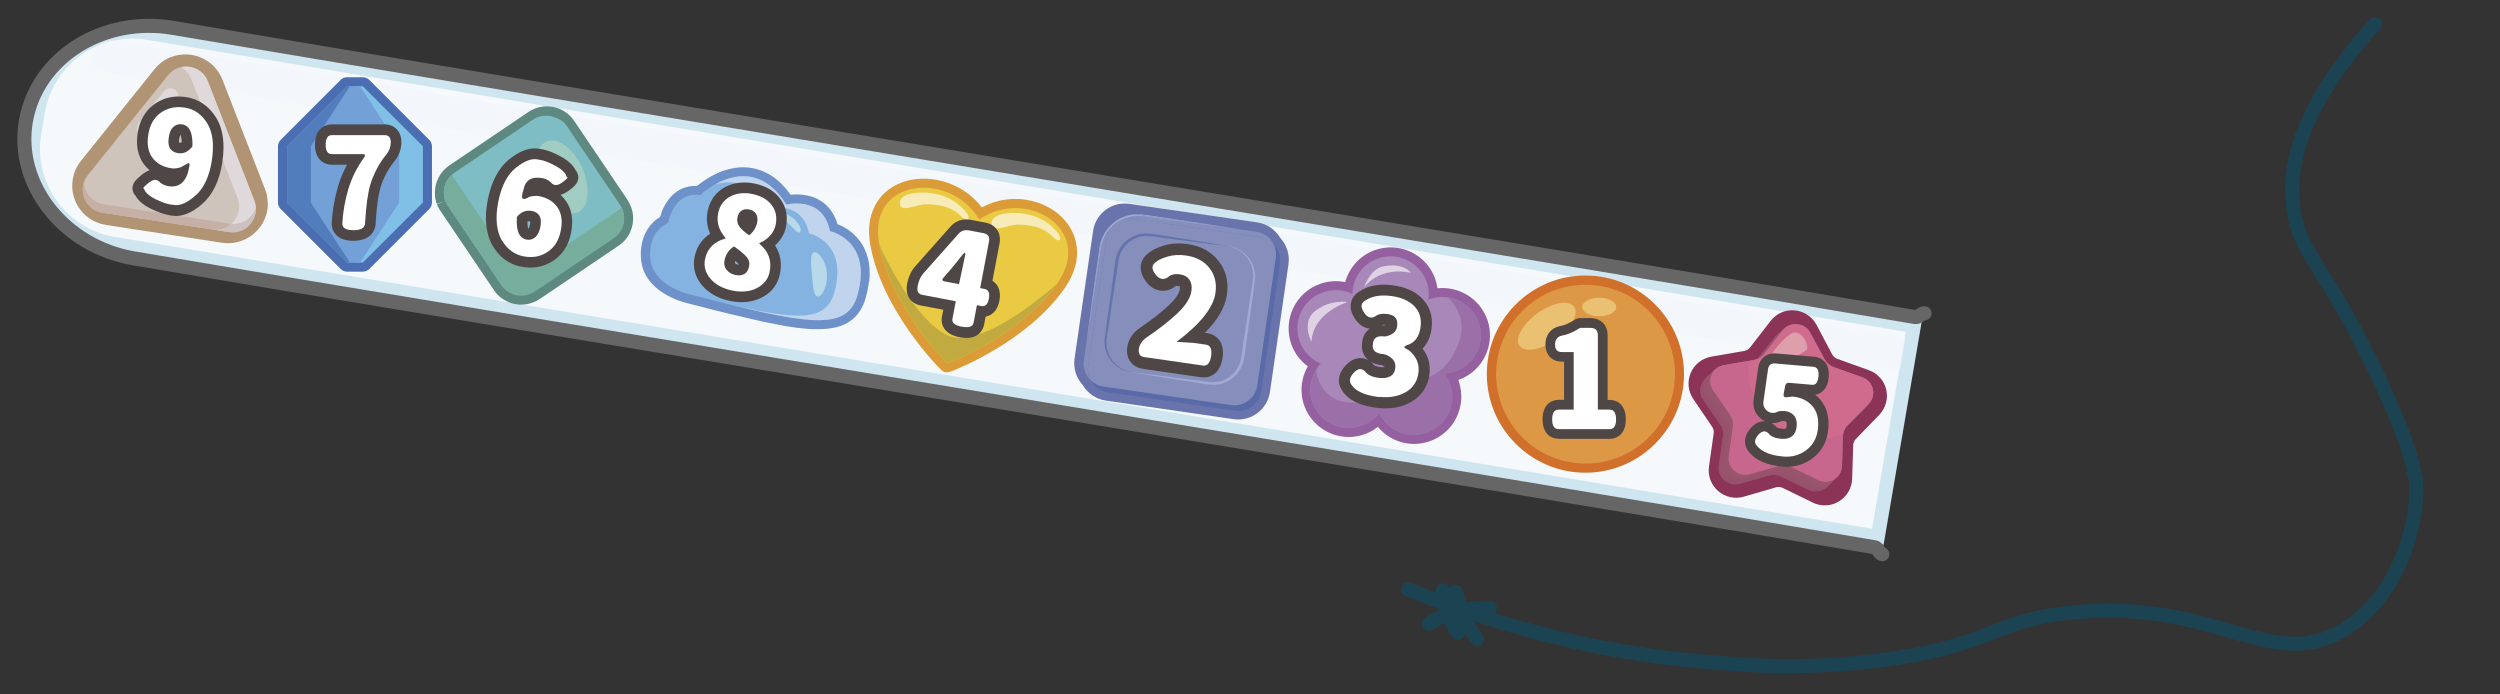 <?xml version="1.0" encoding="UTF-8"?><svg xmlns="http://www.w3.org/2000/svg" viewBox="0 0 355.71 98.79"><rect x="0" y="0" width="355.71" height="98.79" fill="#333333" stroke="none"/><defs><style>.cls-1{fill:#c1ab40;}.cls-1,.cls-2,.cls-3,.cls-4,.cls-5,.cls-6,.cls-7,.cls-8,.cls-9,.cls-10,.cls-11,.cls-12,.cls-13,.cls-14,.cls-15,.cls-16,.cls-17,.cls-18,.cls-19,.cls-20,.cls-21,.cls-22,.cls-23,.cls-24,.cls-25,.cls-26,.cls-27,.cls-28,.cls-29,.cls-30,.cls-31,.cls-32,.cls-33,.cls-34,.cls-35,.cls-36,.cls-37,.cls-38,.cls-39,.cls-40,.cls-41,.cls-42,.cls-43,.cls-44,.cls-45,.cls-46,.cls-47,.cls-48,.cls-49{stroke-width:0px;}.cls-2{fill:#eac072;}.cls-3{fill:#98556c;}.cls-4{fill:#97506c;}.cls-5{fill:#cf6c8d;}.cls-6{fill:#a788b8;}.cls-7{fill:#7fbdc4;}.cls-8{fill:#e0d9dc;}.cls-9{fill:#b09474;}.cls-10{fill:#f3f7fc;opacity:.5;}.cls-11{fill:#6573ac;}.cls-12{fill:#76ad9c;}.cls-50{isolation:isolate;}.cls-13{fill:#c6b0a6;}.cls-51{opacity:.2;}.cls-14{fill:#6f91ca;}.cls-15{fill:#98546c;}.cls-16{fill:#868ebc;}.cls-17{fill:#dd9fac;}.cls-18{opacity:.62;}.cls-18,.cls-42{fill:#fff;}.cls-52{stroke:#666;}.cls-52,.cls-53{fill:none;stroke-linecap:round;stroke-linejoin:round;stroke-width:2px;}.cls-19{fill:#cfe6f0;}.cls-20{fill:#db9b37;}.cls-21{fill:#94609f;}.cls-22{fill:#527dbd;}.cls-23{fill:#794491;mix-blend-mode:multiply;opacity:.1;}.cls-24{fill:#cfc4bc;}.cls-25{fill:#d1702b;}.cls-26{fill:#a0aad3;}.cls-27{fill:#80c0e7;}.cls-28{fill:#8c3358;}.cls-29{fill:#97536c;}.cls-30{fill:#73a1d7;}.cls-31{fill:#98536c;}.cls-32{fill:#6974ad;}.cls-33{fill:#98566c;}.cls-34{fill:#b7d9ea;}.cls-53{stroke:#1c4352;}.cls-35{fill:#dd9845;}.cls-36{fill:#97526c;}.cls-37{fill:#9b6fa8;}.cls-38{fill:#c1d4ee;}.cls-39{fill:#ebca43;}.cls-40{fill:#5d8980;}.cls-41{fill:#97516c;}.cls-43{fill:#f5f9fb;}.cls-44{fill:#a1ccc2;}.cls-45{fill:#4b6db1;}.cls-46{fill:#84b3e1;}.cls-47{fill:#4f4745;}.cls-48{fill:#ccc0c0;}.cls-49{fill:#596aa8;}</style></defs><g class="cls-50"><g id="_圖層_3"><path class="cls-53" d="M200.31,83.84c16.73,6.87,31.24,9.29,41.11,10.21,6.43.6,15.57,1.4,27.32-.26,15.1-2.13,14.82-5.53,26.04-6.64,20.48-2.03,28.22,8.62,38.55,2.55,7.03-4.13,10.3-13.07,10.47-19.66.04-1.43-.01-5.04-5.62-16.85-7.17-15.1-10.62-16.65-11.74-22.72-1.09-5.91.29-14.68,11.49-27.06"/><path class="cls-53" d="M207.16,84.22c.18.84.45,1.8.86,2.82.65,1.63,1.44,2.93,2.14,3.9"/><path class="cls-53" d="M205.28,84.01c.05.76.18,1.74.54,2.85.46,1.41,1.11,2.48,1.62,3.19"/><path class="cls-53" d="M211.97,86.47c-3.53.25-4.66-.12-8.66,2.27"/><path class="cls-43" d="M16.06,34.68c-7.44-1.27-12.45-8.36-11.18-15.8l.51-3c1.13-6.6,6.79-11.39,13.48-11.39.77,0,1.55.07,2.32.2l251.11,41.7-5.12,29.99L16.06,34.68Z"/><path class="cls-19" d="M18.87,5.49h0c.72,0,1.44.06,2.16.19l250.12,41.53-4.79,28.02L16.24,33.69c-6.9-1.18-11.55-7.75-10.37-14.64l.51-3c1.04-6.11,6.3-10.55,12.49-10.55M18.87,3.49c-7.03,0-13.24,5.06-14.46,12.22l-.51,3c-1.37,8,4.01,15.59,12,16.95l252.1,41.86,5.46-31.96L21.36,3.7c-.84-.14-1.67-.21-2.49-.21h0Z"/><g class="cls-51"><path class="cls-43" d="M16.06,34.68c-7.44-1.27-12.45-8.36-11.18-15.8l.51-3c1.13-6.6,6.79-11.39,13.48-11.39.77,0,1.55.07,2.32.2l251.11,41.7-5.12,29.99L16.06,34.68Z"/><path class="cls-19" d="M18.87,5.49h0c.72,0,1.44.06,2.16.19l250.12,41.53-4.79,28.02L16.24,33.69c-6.9-1.18-11.55-7.75-10.37-14.64l.51-3c1.04-6.11,6.3-10.55,12.49-10.55M18.87,3.49c-7.03,0-13.24,5.06-14.46,12.22l-.51,3c-1.37,8,4.01,15.59,12,16.95l252.1,41.86,5.46-31.96L21.36,3.7c-.84-.14-1.67-.21-2.49-.21h0Z"/></g><path class="cls-10" d="M12.57,9.87l.25-1.44c.3-1.76,1.97-2.94,3.73-2.64l254.58,42.29-.79,4.63L12.57,9.87Z"/><path class="cls-52" d="M267.82,78.86c-.52-.09-.55-.9-1.07-.99-41.88-7.16-205.85-33.96-247.73-41.11-9.95-1.7-16.88-10.5-15.34-19.49C5.23,8.21,14.61,2.26,24.63,3.97c41.94,7.17,205.98,33.98,247.92,41.15.46.08.84-.62,1.29-.54"/><path class="cls-25" d="M225.58,39.2c-7.74,0-14.03,6.3-14.03,14.03s6.3,14.03,14.03,14.03,14.03-6.3,14.03-14.03-6.3-14.03-14.03-14.03Z"/><circle class="cls-35" cx="225.58" cy="53.24" r="12.72" transform="translate(121.71 260.43) rotate(-76.65)"/><path class="cls-2" d="M223.97,43.64c.73,1.02-.41,3.1-2.55,4.64-2.14,1.54-4.48,1.95-5.21.93-.73-1.02.41-3.1,2.55-4.64,2.14-1.54,4.48-1.95,5.21-.93Z"/><path class="cls-2" d="M229.97,43.68c0,.73-1.08,1.32-2.42,1.32s-2.42-.59-2.42-1.32,1.08-1.32,2.42-1.32,2.42.59,2.42,1.32Z"/><path class="cls-47" d="M221.78,62.43c-1.11,0-2.3-.73-2.3-2.77s1.19-2.77,2.3-2.77h.76v-5.44h-.35c-1.38,0-2.3-.98-2.3-2.44,0-1.36.77-2.34,2.07-2.62.03,0,.05-.01.08-.01.55-.09,1.26-.4,2.05-.9.22-.14.48-.22.74-.22h1.47c1.46,0,2.44.98,2.44,2.44v9.2h.29c1.11,0,2.3.73,2.3,2.77s-1.19,2.77-2.3,2.77h-7.24Z"/><path class="cls-42" d="M221.78,61.06c-.62,0-.93-.46-.93-1.39s.31-1.39.93-1.39h2.13v-8.19h-1.72c-.62,0-.93-.35-.93-1.06s.33-1.14.99-1.28c.75-.12,1.61-.48,2.57-1.1h1.47c.71,0,1.06.35,1.06,1.06v10.57h1.66c.62,0,.93.46.93,1.39s-.31,1.39-.93,1.39h-7.24Z"/><path class="cls-32" d="M182.15,33.84c-.7-1.19-1.91-2-3.27-2.2l-18.19-2.64c-2.48-.36-4.8,1.37-5.16,3.85l-2.64,18.19c-.2,1.36.24,2.75,1.18,3.76.7,1.19,1.91,2,3.27,2.2l18.19,2.64c2.48.36,4.8-1.37,5.16-3.85l2.64-18.19c.2-1.36-.24-2.75-1.18-3.76Z"/><path class="cls-49" d="M181.16,34.68c.31.59.45,1.28.35,2l-2.64,18.19c-.26,1.79-1.92,3.02-3.7,2.77l-18.19-2.64c-.71-.1-1.34-.43-1.82-.9.47.89,1.34,1.55,2.42,1.7l18.19,2.64c1.79.26,3.44-.98,3.7-2.77l2.64-18.19c.16-1.07-.23-2.09-.95-2.8Z"/><path class="cls-16" d="M159.26,31.44c.57-.28,1.23-.39,1.9-.3l18.19,2.64c.71.1,1.34.43,1.82.9-.47-.89-1.34-1.55-2.42-1.7l-2.11-.31c-4.38-.56-9.24-1.23-13.64-1.86-1.29-.26-2.63-.01-3.74.63Z"/><path class="cls-16" d="M157.46,33.91c.11-.73.45-1.37.94-1.86-.45.39-.83.86-1.12,1.39-.37.65-.56,1.38-.66,2.13l-.68,4.54c-.46,3.02-.93,6.05-1.41,9.07l-.31,2.11c-.16,1.07.23,2.09.95,2.8-.31-.59-.45-1.28-.35-2l2.64-18.19Z"/><path class="cls-16" d="M175.18,57.63c1.79.26,3.44-.98,3.7-2.77l2.64-18.19c.1-.71-.04-1.41-.35-2-.48-.47-1.1-.8-1.82-.9l-18.19-2.64c-.67-.1-1.33.02-1.9.3-.31.18-.6.38-.86.61-.49.48-.84,1.12-.94,1.86l-2.64,18.19c-.1.71.04,1.41.35,2,.48.47,1.1.8,1.82.9l18.19,2.64Z"/><path class="cls-26" d="M156.39,35.54c-.62,4.4-1.3,9.26-1.86,13.64l2.18-15.06c-.17.46-.28.93-.32,1.42Z"/><path class="cls-26" d="M167.57,31.26l-4.54-.68c-.46-.08-.95-.11-1.43-.09l15.03,2.18c-3.02-.49-6.04-.96-9.07-1.41Z"/><path class="cls-26" d="M156.62,35.58c.1-.76.29-1.48.66-2.13.29-.54.67-1,1.12-1.39.25-.25.54-.46.86-.61,1.11-.64,2.45-.88,3.74-.63,4.4.63,9.26,1.3,13.64,1.86l-15.03-2.18c-.3.01-.6.04-.9.11-1.86.37-3.36,1.78-4,3.52l-2.18,15.06c.49-3.02.96-6.04,1.41-9.07l.68-4.54Z"/><path class="cls-26" d="M158.4,32.05c.27-.23.55-.44.86-.61-.32.16-.61.36-.86.61Z"/><path class="cls-11" d="M160.94,52.93c-2.3-.22-4.1-2.54-3.75-4.85,0,0,.29-2.21.29-2.21l1.23-8.85c.23-1.55,1.31-2.94,2.78-3.5,1.27-.62,3.17-.11,4.5.07,2.59.42,6.27.98,8.82,1.44-2.55-.3-6.27-.77-8.86-1.12-1.25-.12-3.12-.63-4.3-.04-1.33.52-2.31,1.8-2.5,3.2l-1.33,8.83-.35,2.21c-.37,2.22,1.24,4.45,3.48,4.81h0Z"/><path class="cls-26" d="M174.8,35.04c2.3.22,4.1,2.54,3.75,4.85,0,0-.29,2.21-.29,2.21l-1.23,8.85c-.23,1.55-1.31,2.94-2.78,3.5-1.27.62-3.17.11-4.5-.07-2.59-.42-6.27-.98-8.82-1.44,2.55.3,6.27.77,8.86,1.12,1.25.12,3.12.63,4.3.04,1.33-.52,2.31-1.8,2.5-3.2l1.33-8.83.35-2.21c.37-2.22-1.24-4.45-3.48-4.81h0Z"/><path class="cls-47" d="M162.6,52.47c-1.55-.23-2.44-1.45-2.21-3.04.16-1.14.8-2.11,1.83-2.8,1.59-1.08,2.98-2.16,4.12-3.23.9-.84,1.44-1.64,1.53-2.24.04-.29,0-.39,0-.39,0-.02-.06-.05-.21-.07-.21-.03-.32-.02-.37-.01-.06.06-.13.11-.2.16-.8.54-1.53.57-2.01.5-.78-.11-1.47-.55-2.04-1.31-.59-.79-.83-1.58-.71-2.34.07-.46.31-1.11,1.02-1.65.49-.43,1.19-.78,2.18-1.09,1.04-.33,2.21-.41,3.47-.23,1.87.27,3.34,1.08,4.37,2.39,1.06,1.33,1.47,2.96,1.2,4.82-.25,1.76-1.28,3.55-3.13,5.42l.37.05c1.2.17,2.48,1.2,2.14,3.51s-1.85,2.93-3.05,2.76l-8.31-1.2Z"/><path class="cls-42" d="M162.84,50.82c-.63-.09-.9-.47-.8-1.15s.47-1.22,1.11-1.66c1.67-1.13,3.12-2.26,4.33-3.39,1.22-1.14,1.9-2.22,2.04-3.22.1-.66,0-1.19-.29-1.6-.28-.42-.72-.67-1.32-.76-.77-.11-1.34.03-1.74.41-.64.43-1.24.28-1.79-.44-.54-.72-.53-1.29.04-1.69.3-.28.84-.54,1.63-.79.81-.26,1.72-.32,2.73-.17,1.44.21,2.54.8,3.3,1.77.77.97,1.06,2.16.86,3.56-.3,2.08-2.15,4.4-5.53,6.95l2.44.15,1.74.25c.63.09.88.63.73,1.62s-.53,1.44-1.16,1.35l-8.31-1.2Z"/><path class="cls-21" d="M211.61,45.47s0,0,0,0c-.09-.25-.2-.5-.34-.79-.03-.06-.06-.11-.1-.18-.12-.23-.26-.44-.39-.63-.01-.02-.04-.06-.05-.08-1.43-2-3.84-3.02-6.21-2.77-.06-.46-.16-.9-.31-1.33-.6-1.7-1.82-3.06-3.44-3.83-1.62-.78-3.45-.87-5.14-.28-2.09.74-3.65,2.47-4.23,4.56-1.18-.24-2.4-.16-3.56.25-1.7.6-3.06,1.82-3.83,3.44-.78,1.62-.87,3.45-.28,5.14.45,1.27,1.27,2.36,2.35,3.16-.69,1.21-1,2.6-.86,3.99,0,0,0,.05,0,.06.03.23.06.47.11.69l.03.12c.06.26.13.48.2.69.6,1.7,1.82,3.06,3.44,3.83.68.33,1.4.53,2.13.62,1.01.12,2.03,0,3.01-.34.7-.25,1.34-.6,1.91-1.05,1.76,2.12,4.67,2.99,7.38,2.04,1.7-.6,3.06-1.82,3.83-3.44.78-1.62.87-3.45.28-5.14-.02-.05-.03-.09-.05-.14,0,0,.01,0,.02,0,3.5-1.23,5.34-5.09,4.11-8.59Z"/><path class="cls-6" d="M203.45,42.57c-.08.03-.14.07-.22.1.12-.84.06-1.71-.24-2.56-1-2.84-4.11-4.33-6.95-3.33-2.21.78-3.58,2.83-3.62,5.04-1.26-.61-2.75-.73-4.18-.23-2.84,1-4.33,4.11-3.33,6.95.53,1.5,1.66,2.61,3.01,3.19-1.34,1.44-1.88,3.54-1.18,5.52,1,2.84,4.11,4.33,6.95,3.33,1.06-.37,1.93-1.04,2.55-1.88,1.16,2.53,4.06,3.81,6.74,2.87,2.84-1,4.33-4.11,3.33-6.95-.2-.56-.5-1.05-.84-1.5.53-.02,1.06-.09,1.59-.28,2.84-1,4.33-4.11,3.33-6.95-1-2.84-4.11-4.33-6.95-3.33Z"/><path class="cls-37" d="M206.05,42.34c1.69,1.76,3.14,4.41.38,8.67-3.12,4.81-7.88,2.23-7.88,2.23,0,0,.88,3.27-5.06,3.99-5.11.62-6.21-3.43-6.17-4.66-.86,1.36-1.13,3.06-.55,4.69,1,2.84,4.11,4.33,6.95,3.33,1.06-.37,1.93-1.04,2.55-1.88,1.16,2.53,4.06,3.81,6.74,2.87,2.84-1,4.33-4.11,3.33-6.95-.2-.56-.5-1.05-.84-1.5.53-.02,1.06-.09,1.59-.28,2.84-1,4.33-4.11,3.33-6.95-.7-1.97-2.42-3.27-4.35-3.56Z"/><path class="cls-18" d="M186.61,48.64s-1.57-2.89.62-4.48c2.19-1.6,4.53-1.19,4.53-1.19,0,0-4.98,1.48-5.15,5.67Z"/><path class="cls-18" d="M194.07,40.92s.78-2.48,2.53-2.96c1.76-.48,3.4-.1,4.16.87,0,0-4.12-1.16-6.69,2.08Z"/><path class="cls-47" d="M196.07,58.05c-2.55-.3-4.21-1.1-5.09-2.46-.35-.49-1.08-1.91.49-3.6.89-.96,1.77-1.09,2.35-1.02.25.03.59.11.95.33-.83-.63-1.08-1.58-.98-2.37l.03-.3c.1-.83.5-1.48,1.11-1.88-.03,0-.06,0-.09,0-.57-.07-1.39-.37-2.08-1.44-.52-.81-.69-1.58-.52-2.3.1-.43.38-1.04,1.11-1.49,1.23-.85,2.79-1.17,4.65-.95s3.29.84,4.3,1.86c1.11,1.08,1.6,2.55,1.4,4.24-.16,1.4-.69,2.32-1.3,2.93.09.11.17.24.26.36.63.94.87,2.04.73,3.27-.2,1.73-1.11,3.1-2.61,3.96-1.36.77-2.94,1.06-4.71.85ZM195,51.46c.11.09.23.18.34.3.05.05.1.11.15.17,0,0,.16.21.92.3.29.03.48.01.58-.01,0-.01,0-.05,0-.05-.19-.15-.33-.22-.46-.24-.06,0-.14,0-.22-.02-.03,0-.06,0-.08-.01-.5-.09-.91-.24-1.24-.44ZM196.61,46.3c.08,0,.15,0,.23,0,.03,0,.06,0,.09,0,.02,0,.04,0,.06,0,.04-.01.1-.04.19-.08-.29-.03-.45-.01-.5,0-.02.02-.05.04-.07.05Z"/><path class="cls-42" d="M196.25,56.5c-2.06-.24-3.39-.84-3.98-1.79-.36-.47-.25-1.02.34-1.66.59-.64,1.13-.7,1.61-.21.37.51,1.04.82,2,.93.66.08,1.19,0,1.59-.23.42-.23.66-.63.72-1.2s-.13-1.06-.59-1.43-.94-.56-1.44-.56c-.86-.15-1.25-.57-1.17-1.25l.03-.3c.08-.68.54-1,1.38-.95.29.08.69,0,1.2-.26.51-.25.8-.67.86-1.26.11-.98-.36-1.53-1.41-1.65-.78-.09-1.35.02-1.7.33-.61.36-1.15.17-1.63-.57-.48-.75-.43-1.29.13-1.63.92-.65,2.12-.88,3.61-.71s2.61.65,3.38,1.41c.78.76,1.1,1.74.95,2.96-.17,1.44-.82,2.32-1.97,2.65-.41.15-.44.32-.1.5.43.16.86.56,1.28,1.19.42.63.58,1.37.48,2.22-.15,1.24-.76,2.17-1.83,2.78-1.06.6-2.32.82-3.75.65Z"/><path class="cls-14" d="M123.68,40.05c.03-.23.04-.46.05-.68.03-.69,0-1.37-.11-2.01-.1-.6-.27-1.17-.49-1.69-.16-.37-.34-.72-.54-1.03-.08-.13-.17-.26-.26-.37-.25-.34-.54-.65-.85-.94-.1-.09-.2-.17-.29-.26-.74-.61-1.48-.97-2.03-1.18-.32-1.09-.85-1.99-1.58-2.69-.1-.1-.21-.19-.32-.28-.59-.47-1.27-.82-2.04-1.02-.11-.03-.23-.06-.34-.08h0c-.92-.2-1.77-.18-2.39-.11l-.11-.15c-.16-.22-.32-.43-.51-.66-.16-.19-.32-.37-.49-.54l-.12-.13c-.17-.17-.35-.34-.52-.49l-.04-.04c-.17-.14-.33-.28-.5-.4l-.13-.09c-.18-.13-.36-.25-.55-.36l-.06-.03c-.17-.1-.34-.19-.53-.28l-.11-.05c-.19-.09-.37-.17-.56-.24l-.07-.02c-.17-.06-.34-.11-.53-.17l-.1-.03c-.19-.05-.37-.09-.55-.12h-.1c-.16-.04-.32-.06-.51-.08h-.1c-.18-.02-.36-.03-.54-.03h-.1c-.15,0-.3.01-.47.02h-.1c-.17.02-.33.04-.5.07l-.12.02c-.13.02-.27.05-.42.08l-.1.02c-.15.03-.3.07-.45.11l-.14.04c-.11.03-.23.07-.35.11l-.12.04c-.13.05-.27.1-.4.15l-.14.06c-.09.04-.18.08-.27.12,0,0-.04.02-.04.02l-.1.05c-.11.05-.23.11-.34.16l-.16.08c-.07.04-.14.07-.2.11-.91.5-1.63,1.04-2.07,1.4-3.16-.14-4.72,2.49-5.24,4.4-1.32.78-2.98,2.66-2.72,5.99.38,4.8,6.12,6.19,6.66,6.31,1.57.41,3.05.78,4.43,1.13,0,0,0,0,.01,0,.42.11.84.21,1.24.31l5.15,1.2,2.92.57c.16.03.32.05.48.08l.4.06c.26.04.52.08.77.11l.25.03c.21.03.42.05.61.07l.35.03c.14.01.28.03.42.04l.32.02c.14,0,.28.02.41.02.09,0,.18,0,.31,0s.26,0,.38,0c.1,0,.2,0,.3,0,.12,0,.24,0,.36-.01.1,0,.19,0,.29-.01.12,0,.23-.02.35-.03.09,0,.19-.02.28-.03.12-.01.23-.03.34-.05h.05c.07-.02.14-.03.21-.04.12-.02.23-.05.34-.07h.05c.06-.02.11-.04.17-.05.13-.03.26-.07.41-.12.05-.01.09-.03.13-.04.18-.06.35-.13.51-.2.05-.02.09-.05.15-.08.11-.06.23-.11.35-.18.05-.03.1-.06.17-.11.09-.06.18-.12.28-.19.05-.04.1-.08.18-.14.08-.06.16-.13.24-.2,0,0,0,0,0,0,.06-.05.11-.11.17-.16.07-.07.14-.15.21-.22.05-.06.11-.12.15-.18.07-.08.13-.16.19-.25.05-.06.09-.13.13-.19.06-.09.11-.17.16-.26,0,0,.02-.04.02-.04.03-.05.06-.11.09-.16.05-.1.1-.2.17-.34.03-.05.05-.1.07-.16.05-.11.09-.23.15-.38.02-.05.04-.09.05-.14.06-.18.12-.36.17-.54.07-.26.14-.52.19-.77.11-.49.19-.98.24-1.45Z"/><path class="cls-46" d="M95.06,31.72s.74-4.52,4.55-3.95c0,0,7.15-6.88,12.27,1.34,0,0,5.22-1.34,6.21,3.79,0,0,6.07,1.28,3.93,9.03-1.48,5.37-7.11,4.29-23.82-.03,0,0-5.36-1.14-5.68-5.16s2.55-5.01,2.55-5.01Z"/><path class="cls-38" d="M118.09,32.9c-.99-5.13-6.21-3.79-6.21-3.79-3.37-5.42-7.63-4.27-10.14-2.86,2.27-.7,5.18-.46,7.6,3.43,0,0,4.83-1.24,5.75,3.51,0,0,5.62,1.19,3.64,8.36-1.18,4.27-5.19,4.14-16.07,1.48,13.29,3.33,18.02,3.76,19.36-1.11,2.14-7.75-3.93-9.03-3.93-9.03Z"/><path class="cls-34" d="M117.65,38.81c.15,1.74-.61,3.32-1.23,3.38s-.74-1.29-.89-3.03-.29-3.21.33-3.27,1.63,1.18,1.79,2.92Z"/><path class="cls-34" d="M113.84,33.01c-.3.34-.82-.46-1.61-1.16s-1.56-1.04-1.27-1.38,1.19-.04,1.98.66,1.2,1.54.9,1.88Z"/><path class="cls-47" d="M103.83,42.81c-1.66-.36-2.98-1.09-3.92-2.19-1.02-1.2-1.39-2.62-1.07-4.12.22-1.05.8-2.34,2.2-3.25-.46-1.03-.58-2.14-.34-3.27.33-1.53,1.19-2.69,2.51-3.38,1.24-.64,2.65-.8,4.22-.47s2.8,1.07,3.6,2.18c.84,1.14,1.11,2.53.79,4.01-.18.86-.59,1.63-1.21,2.28-.11.11-.22.22-.33.33.77,1.19,1.01,2.58.68,4.1s-1.23,2.63-2.63,3.33c-1.31.65-2.82.8-4.5.45ZM104.63,37.11c-.02.07-.04.14-.06.22-.01.06-.01.1-.01.1.08.1.16.16.35.2.07.02.13.02.17.03,0-.01,0-.03,0-.04,0-.04,0-.06,0-.06-.08-.1-.22-.24-.47-.45Z"/><path class="cls-42" d="M107.65,41.01c-1,.5-2.17.6-3.5.32s-2.37-.85-3.08-1.69-.97-1.78-.74-2.82c.31-1.47,1.27-2.43,2.88-2.88l.02-.09c-.97-1.1-1.31-2.28-1.04-3.55.23-1.09.81-1.87,1.73-2.35.92-.48,1.99-.59,3.2-.33s2.11.79,2.7,1.59.76,1.73.54,2.8c-.13.59-.4,1.11-.83,1.56s-.91.79-1.47,1.01l-.02.09c1.32,1.09,1.8,2.43,1.46,4.04-.22,1.03-.83,1.79-1.83,2.29ZM103.38,38.38c.3.39.71.63,1.22.74s.94.07,1.29-.12.58-.54.69-1.06,0-.97-.34-1.37-.93-.9-1.8-1.51c-.71.44-1.16,1.1-1.35,1.96-.11.52-.02.97.28,1.36ZM106.6,33.48c.6-.48.97-1.08,1.13-1.8.1-.49.05-.9-.15-1.23-.2-.33-.51-.55-.94-.64s-.79-.05-1.1.14c-.31.18-.51.51-.61.98s-.01.91.27,1.3c.28.39.75.81,1.4,1.25Z"/><path class="cls-20" d="M151.12,30.92c-2.52-2.49-7.22-3.68-11.42-1.41-2.92-3.81-7.89-4.85-11.37-3.56-3.52,1.3-5.25,4.68-4.51,8.84.71,4,2.63,8.21,5.68,12.52,1.18,1.66,2.3,3.01,3.03,3.84,1.5,1.7,1.59,1.72,2.01,1.8.23.04.47.02.68-.06l.13-.05c1.11-.43,10.99-4.39,16.18-11.9,2.91-4.21,1.69-7.93-.42-10.02Z"/><path class="cls-39" d="M139.33,31.26c-4.13-7.06-15.89-5.88-14.25,3.31,1.64,9.19,9.71,17.12,9.71,17.12,0,0,10.42-3.83,15.7-11.47,5.29-7.65-4.58-13.64-11.16-8.96Z"/><path class="cls-18" d="M131.87,27.41s-3.86-.29-3.83,1.51c.03,1.5,2.29.1,3.87.14,1.58.04,3.43.3,4.73,1.62,1.3,1.32,1.44.22.83-.48-.61-.7-2.11-2.52-5.6-2.79Z"/><path class="cls-18" d="M144.9,30.31s-3.86-.29-3.83,1.51c.03,1.5,2.29.1,3.87.14,1.58.04,3.43.3,4.73,1.62,1.3,1.32,1.44.22.83-.48-.61-.7-2.11-2.52-5.6-2.79Z"/><path class="cls-1" d="M134.79,47.7c-4.68-2.2-9.1-11.53-9.64-12.79,1.78,9.04,9.64,16.78,9.64,16.78,0,0,10.12-3.72,15.47-11.15.02-.05.04-.09.04-.09,0,0-10.53,9.6-15.5,7.26Z"/><path class="cls-47" d="M136.56,47.99c-2.85-.54-2.62-2.54-2.54-2.94l.19-.98-3.27-.62c-1.18-.22-2.21-1.25-1.87-3.05.19-1.01.57-1.85,1.14-2.49l4.99-5.63c.75-.86,1.79-1.22,2.93-1l2.07.39c1.49.28,2.3,1.48,2.02,2.97l-1.01,5.31c.73.46,1.27,1.37.99,2.84s-1.11,2.1-1.96,2.26l-.22,1.15c-.08.4-.59,2.34-3.45,1.79Z"/><path class="cls-42" d="M136.85,46.49c-1-.19-1.44-.57-1.33-1.15l.47-2.48-4.77-.91c-.58-.11-.79-.53-.65-1.26s.4-1.33.79-1.77l4.99-5.62c.4-.46.9-.63,1.5-.52l2.07.39c.66.13.93.52.8,1.18l-1.26,6.64.61.12c.58.11.79.57.63,1.39s-.52,1.15-1.09,1.04l-.61-.12-.47,2.48c-.11.58-.66.77-1.66.58ZM134.22,39.54c-.23.27-.16.43.18.5l2.05.39.87-4.07c.12-.57-.08-.51-.61.18-.53.7-.99,1.26-1.37,1.7l-1.12,1.3Z"/><path class="cls-28" d="M268.39,55.46c-.3-1.3-1.23-2.34-2.48-2.79l-4.49-1.61c-.31-.11-.57-.34-.73-.63l-2.23-4.21c-.62-1.17-1.79-1.94-3.11-2.06s-2.6.45-3.42,1.5l-2.92,3.77c-.2.26-.5.44-.83.5l-4.7.82c-1.31.23-2.4,1.1-2.92,2.32-.52,1.22-.38,2.61.37,3.71l2.68,3.94c.19.28.26.61.22.94l-.67,4.72c-.19,1.32.3,2.62,1.31,3.49,1.01.87,2.37,1.17,3.64.8l4.58-1.33c.32-.09.66-.06.96.08l4.28,2.09c.44.22.91.34,1.38.38.81.07,1.63-.11,2.34-.55,1.14-.69,1.84-1.89,1.88-3.22l.15-4.77c.01-.33.14-.65.38-.89l3.32-3.43c.92-.96,1.3-2.3,1-3.59Z"/><path class="cls-4" d="M256.18,48.75l2.02,3.75c.28.51.74.9,1.29,1.1l4.06,1.44c1.62.57,2.1,2.6.9,3.81l-2.99,3.04c-.41.42-.64.97-.66,1.54l-.13,4.24c-.05,1.69-1.86,2.76-3.4,2.01l-3.87-1.87c-.53-.26-1.13-.31-1.7-.15l-4.14,1.18c-1.65.47-3.24-.89-3.01-2.57l.6-4.2c.08-.57-.06-1.16-.39-1.64l-2.43-3.51c-.97-1.4-.15-3.31,1.54-3.6l4.24-.73c.58-.1,1.1-.41,1.46-.86l2.64-3.35c1.05-1.33,3.15-1.15,3.96.34Z"/><path class="cls-4" d="M256.21,48.72l2.02,3.75c.28.51.74.9,1.29,1.1l4.06,1.44c1.62.57,2.1,2.6.9,3.81l-2.99,3.04c-.41.42-.64.97-.66,1.54l-.13,4.24c-.05,1.69-1.86,2.76-3.4,2.01l-3.87-1.87c-.53-.26-1.13-.31-1.7-.15l-4.14,1.18c-1.65.47-3.24-.89-3.01-2.57l.6-4.2c.08-.57-.06-1.16-.39-1.64l-2.43-3.51c-.97-1.4-.15-3.31,1.54-3.6l4.24-.73c.58-.1,1.1-.41,1.46-.86l2.64-3.35c1.05-1.33,3.15-1.15,3.96.34Z"/><path class="cls-4" d="M256.23,48.7l2.02,3.75c.28.51.74.9,1.29,1.1l4.06,1.44c1.62.57,2.1,2.6.9,3.81l-2.99,3.04c-.41.42-.64.97-.66,1.54l-.13,4.24c-.05,1.69-1.86,2.76-3.4,2.01l-3.87-1.87c-.53-.26-1.13-.31-1.7-.15l-4.14,1.18c-1.65.47-3.24-.89-3.01-2.57l.6-4.2c.08-.57-.06-1.16-.39-1.64l-2.43-3.51c-.97-1.4-.15-3.31,1.54-3.6l4.24-.73c.58-.1,1.1-.41,1.46-.86l2.64-3.35c1.05-1.33,3.15-1.15,3.96.34Z"/><path class="cls-4" d="M256.26,48.67l2.02,3.75c.28.51.74.9,1.29,1.1l4.06,1.44c1.62.57,2.1,2.6.9,3.81l-2.99,3.04c-.41.42-.64.97-.66,1.54l-.13,4.24c-.05,1.69-1.86,2.76-3.4,2.01l-3.87-1.87c-.53-.26-1.13-.31-1.7-.15l-4.14,1.18c-1.65.47-3.24-.89-3.01-2.57l.6-4.2c.08-.57-.06-1.16-.39-1.64l-2.43-3.51c-.97-1.4-.15-3.31,1.54-3.6l4.24-.73c.58-.1,1.1-.41,1.46-.86l2.64-3.35c1.05-1.33,3.15-1.15,3.96.34Z"/><path class="cls-4" d="M256.29,48.64l2.02,3.75c.28.51.74.9,1.29,1.1l4.06,1.44c1.62.57,2.1,2.6.9,3.81l-2.99,3.04c-.41.42-.64.97-.66,1.54l-.13,4.24c-.05,1.69-1.86,2.76-3.4,2.01l-3.87-1.87c-.53-.26-1.13-.31-1.7-.15l-4.14,1.18c-1.65.47-3.24-.89-3.01-2.57l.6-4.2c.08-.57-.06-1.16-.39-1.64l-2.43-3.51c-.97-1.4-.15-3.31,1.54-3.6l4.24-.73c.58-.1,1.1-.41,1.46-.86l2.64-3.35c1.05-1.33,3.15-1.15,3.96.34Z"/><path class="cls-41" d="M256.32,48.62l2.02,3.75c.28.51.74.9,1.29,1.1l4.06,1.44c1.62.57,2.1,2.6.9,3.81l-2.99,3.04c-.41.42-.64.97-.66,1.54l-.13,4.24c-.05,1.69-1.86,2.76-3.4,2.01l-3.87-1.87c-.53-.26-1.13-.31-1.7-.15l-4.14,1.18c-1.65.47-3.24-.89-3.01-2.57l.6-4.2c.08-.57-.06-1.16-.39-1.64l-2.43-3.51c-.97-1.4-.15-3.31,1.54-3.6l4.24-.73c.58-.1,1.1-.41,1.46-.86l2.64-3.35c1.05-1.33,3.15-1.15,3.96.34Z"/><path class="cls-41" d="M256.35,48.59l2.02,3.75c.28.51.74.9,1.29,1.1l4.06,1.44c1.62.57,2.1,2.6.9,3.81l-2.99,3.04c-.41.42-.64.97-.66,1.54l-.13,4.24c-.05,1.69-1.86,2.76-3.4,2.01l-3.87-1.87c-.53-.26-1.13-.31-1.7-.15l-4.14,1.18c-1.65.47-3.24-.89-3.01-2.57l.6-4.2c.08-.57-.06-1.16-.39-1.64l-2.43-3.51c-.97-1.4-.15-3.31,1.54-3.6l4.24-.73c.58-.1,1.1-.41,1.46-.86l2.64-3.35c1.05-1.33,3.15-1.15,3.96.34Z"/><path class="cls-41" d="M256.37,48.56l2.02,3.75c.28.51.74.9,1.29,1.1l4.06,1.44c1.62.57,2.1,2.6.9,3.81l-2.99,3.04c-.41.42-.64.97-.66,1.54l-.13,4.24c-.05,1.69-1.86,2.76-3.4,2.01l-3.87-1.87c-.53-.26-1.13-.31-1.7-.15l-4.14,1.18c-1.65.47-3.24-.89-3.01-2.57l.6-4.2c.08-.57-.06-1.16-.39-1.64l-2.43-3.51c-.97-1.4-.15-3.31,1.54-3.6l4.24-.73c.58-.1,1.1-.41,1.46-.86l2.64-3.35c1.05-1.33,3.15-1.15,3.96.34Z"/><path class="cls-41" d="M256.4,48.53l2.02,3.75c.28.51.74.9,1.29,1.1l4.06,1.44c1.62.57,2.1,2.6.9,3.81l-2.99,3.04c-.41.42-.64.97-.66,1.54l-.13,4.24c-.05,1.69-1.86,2.76-3.4,2.01l-3.87-1.87c-.53-.26-1.13-.31-1.7-.15l-4.14,1.18c-1.65.47-3.24-.89-3.01-2.57l.6-4.2c.08-.57-.06-1.16-.39-1.64l-2.43-3.51c-.97-1.4-.15-3.31,1.54-3.6l4.24-.73c.58-.1,1.1-.41,1.46-.86l2.64-3.35c1.05-1.33,3.15-1.15,3.96.34Z"/><path class="cls-41" d="M256.43,48.51l2.02,3.75c.28.51.74.9,1.29,1.1l4.06,1.44c1.62.57,2.1,2.6.9,3.81l-2.99,3.04c-.41.42-.64.97-.66,1.54l-.13,4.24c-.05,1.69-1.86,2.76-3.4,2.01l-3.87-1.87c-.53-.26-1.13-.31-1.7-.15l-4.14,1.18c-1.65.47-3.24-.89-3.01-2.57l.6-4.2c.08-.57-.06-1.16-.39-1.64l-2.43-3.51c-.97-1.4-.15-3.31,1.54-3.6l4.24-.73c.58-.1,1.1-.41,1.46-.86l2.64-3.35c1.05-1.33,3.15-1.15,3.96.34Z"/><path class="cls-41" d="M256.46,48.48l2.02,3.75c.28.51.74.9,1.29,1.1l4.06,1.44c1.62.57,2.1,2.6.9,3.81l-2.99,3.04c-.41.42-.64.97-.66,1.54l-.13,4.24c-.05,1.69-1.86,2.76-3.4,2.01l-3.87-1.87c-.53-.26-1.13-.31-1.7-.15l-4.14,1.18c-1.65.47-3.24-.89-3.01-2.57l.6-4.2c.08-.57-.06-1.16-.39-1.64l-2.43-3.51c-.97-1.4-.15-3.31,1.54-3.6l4.24-.73c.58-.1,1.1-.41,1.46-.86l2.64-3.35c1.05-1.33,3.15-1.15,3.96.34Z"/><path class="cls-41" d="M256.48,48.45l2.02,3.75c.28.51.74.9,1.29,1.1l4.06,1.44c1.62.57,2.1,2.6.9,3.81l-2.99,3.04c-.41.42-.64.97-.66,1.54l-.13,4.24c-.05,1.69-1.86,2.76-3.4,2.01l-3.87-1.87c-.53-.26-1.13-.31-1.7-.15l-4.14,1.18c-1.65.47-3.24-.89-3.01-2.57l.6-4.2c.08-.57-.06-1.16-.39-1.64l-2.43-3.51c-.97-1.4-.15-3.31,1.54-3.6l4.24-.73c.58-.1,1.1-.41,1.46-.86l2.64-3.35c1.05-1.33,3.15-1.15,3.96.34Z"/><path class="cls-41" d="M256.51,48.43l2.02,3.75c.28.51.74.9,1.29,1.1l4.06,1.44c1.62.57,2.1,2.6.9,3.81l-2.99,3.04c-.41.42-.64.97-.66,1.54l-.13,4.24c-.05,1.69-1.86,2.76-3.4,2.01l-3.87-1.87c-.53-.26-1.13-.31-1.7-.15l-4.14,1.18c-1.65.47-3.24-.89-3.01-2.57l.6-4.2c.08-.57-.06-1.16-.39-1.64l-2.43-3.51c-.97-1.4-.15-3.31,1.54-3.6l4.24-.73c.58-.1,1.1-.41,1.46-.86l2.64-3.35c1.05-1.33,3.15-1.15,3.96.34Z"/><path class="cls-36" d="M256.54,48.4l2.02,3.75c.28.51.74.9,1.29,1.1l4.06,1.44c1.62.57,2.1,2.6.9,3.81l-2.99,3.04c-.41.42-.64.97-.66,1.54l-.13,4.24c-.05,1.69-1.86,2.76-3.4,2.01l-3.87-1.87c-.53-.26-1.13-.31-1.7-.15l-4.14,1.18c-1.65.47-3.24-.89-3.01-2.57l.6-4.2c.08-.57-.06-1.16-.39-1.64l-2.43-3.51c-.97-1.4-.15-3.31,1.54-3.6l4.24-.73c.58-.1,1.1-.41,1.46-.86l2.64-3.35c1.05-1.33,3.15-1.15,3.96.34Z"/><path class="cls-36" d="M256.57,48.37l2.02,3.75c.28.51.74.9,1.29,1.1l4.06,1.44c1.62.57,2.1,2.6.9,3.81l-2.99,3.04c-.41.42-.64.97-.66,1.54l-.13,4.24c-.05,1.69-1.86,2.76-3.4,2.01l-3.87-1.87c-.53-.26-1.13-.31-1.7-.15l-4.14,1.18c-1.65.47-3.24-.89-3.01-2.57l.6-4.2c.08-.57-.06-1.16-.39-1.64l-2.43-3.51c-.97-1.4-.15-3.31,1.54-3.6l4.24-.73c.58-.1,1.1-.41,1.46-.86l2.64-3.35c1.05-1.33,3.15-1.15,3.96.34Z"/><path class="cls-36" d="M256.6,48.35l2.02,3.75c.28.51.74.9,1.29,1.1l4.06,1.44c1.62.57,2.1,2.6.9,3.81l-2.99,3.04c-.41.42-.64.97-.66,1.54l-.13,4.24c-.05,1.69-1.86,2.76-3.4,2.01l-3.87-1.87c-.53-.26-1.13-.31-1.7-.15l-4.14,1.18c-1.65.47-3.24-.89-3.01-2.57l.6-4.2c.08-.57-.06-1.16-.39-1.64l-2.43-3.51c-.97-1.4-.15-3.31,1.54-3.6l4.24-.73c.58-.1,1.1-.41,1.46-.86l2.64-3.35c1.05-1.33,3.15-1.15,3.96.34Z"/><path class="cls-36" d="M256.62,48.32l2.02,3.75c.28.51.74.9,1.29,1.1l4.06,1.44c1.62.57,2.1,2.6.9,3.81l-2.99,3.04c-.41.42-.64.97-.66,1.54l-.13,4.24c-.05,1.69-1.86,2.76-3.4,2.01l-3.87-1.87c-.53-.26-1.13-.31-1.7-.15l-4.14,1.18c-1.65.47-3.24-.89-3.01-2.57l.6-4.2c.08-.57-.06-1.16-.39-1.64l-2.43-3.51c-.97-1.4-.15-3.31,1.54-3.6l4.24-.73c.58-.1,1.1-.41,1.46-.86l2.64-3.35c1.05-1.33,3.15-1.15,3.96.34Z"/><path class="cls-36" d="M256.65,48.29l2.02,3.75c.28.51.74.9,1.29,1.1l4.06,1.44c1.62.57,2.1,2.6.9,3.81l-2.99,3.04c-.41.42-.64.97-.66,1.54l-.13,4.24c-.05,1.69-1.86,2.76-3.4,2.01l-3.87-1.87c-.53-.26-1.13-.31-1.7-.15l-4.14,1.18c-1.65.47-3.24-.89-3.01-2.57l.6-4.2c.08-.57-.06-1.16-.39-1.64l-2.43-3.51c-.97-1.4-.15-3.31,1.54-3.6l4.24-.73c.58-.1,1.1-.41,1.46-.86l2.64-3.35c1.05-1.33,3.15-1.15,3.96.34Z"/><path class="cls-36" d="M256.68,48.27l2.02,3.75c.28.51.74.9,1.29,1.1l4.06,1.44c1.62.57,2.1,2.6.9,3.81l-2.99,3.04c-.41.42-.64.97-.66,1.54l-.13,4.24c-.05,1.69-1.86,2.76-3.4,2.01l-3.87-1.87c-.53-.26-1.13-.31-1.7-.15l-4.14,1.18c-1.65.47-3.24-.89-3.01-2.57l.6-4.2c.08-.57-.06-1.16-.39-1.64l-2.43-3.51c-.97-1.4-.15-3.31,1.54-3.6l4.24-.73c.58-.1,1.1-.41,1.46-.86l2.64-3.35c1.05-1.33,3.15-1.15,3.96.34Z"/><path class="cls-36" d="M256.71,48.24l2.02,3.75c.28.51.74.9,1.29,1.1l4.06,1.44c1.62.57,2.1,2.6.9,3.81l-2.99,3.04c-.41.42-.64.97-.66,1.54l-.13,4.24c-.05,1.69-1.86,2.76-3.4,2.01l-3.87-1.87c-.53-.26-1.13-.31-1.7-.15l-4.14,1.18c-1.65.47-3.24-.89-3.01-2.57l.6-4.2c.08-.57-.06-1.16-.39-1.64l-2.43-3.51c-.97-1.4-.15-3.31,1.54-3.6l4.24-.73c.58-.1,1.1-.41,1.46-.86l2.64-3.35c1.05-1.33,3.15-1.15,3.96.34Z"/><path class="cls-36" d="M256.74,48.21l2.02,3.75c.28.51.74.9,1.29,1.1l4.06,1.44c1.62.57,2.1,2.6.9,3.81l-2.99,3.04c-.41.42-.64.97-.66,1.54l-.13,4.24c-.05,1.69-1.86,2.76-3.4,2.01l-3.87-1.87c-.53-.26-1.13-.31-1.7-.15l-4.14,1.18c-1.65.47-3.24-.89-3.01-2.57l.6-4.2c.08-.57-.06-1.16-.39-1.64l-2.43-3.51c-.97-1.4-.15-3.31,1.54-3.6l4.24-.73c.58-.1,1.1-.41,1.46-.86l2.64-3.35c1.05-1.33,3.15-1.15,3.96.34Z"/><path class="cls-36" d="M256.76,48.18l2.02,3.75c.28.51.74.9,1.29,1.1l4.06,1.44c1.62.57,2.1,2.6.9,3.81l-2.99,3.04c-.41.42-.64.97-.66,1.54l-.13,4.24c-.05,1.69-1.86,2.76-3.4,2.01l-3.87-1.87c-.53-.26-1.13-.31-1.7-.15l-4.14,1.18c-1.65.47-3.24-.89-3.01-2.57l.6-4.2c.08-.57-.06-1.16-.39-1.64l-2.43-3.51c-.97-1.4-.15-3.31,1.54-3.6l4.24-.73c.58-.1,1.1-.41,1.46-.86l2.64-3.35c1.05-1.33,3.15-1.15,3.96.34Z"/><path class="cls-29" d="M256.79,48.16l2.02,3.75c.28.51.74.9,1.29,1.1l4.06,1.44c1.62.57,2.1,2.6.9,3.81l-2.99,3.04c-.41.42-.64.97-.66,1.54l-.13,4.24c-.05,1.69-1.86,2.76-3.4,2.01l-3.87-1.87c-.53-.26-1.13-.31-1.7-.15l-4.14,1.18c-1.65.47-3.24-.89-3.01-2.57l.6-4.2c.08-.57-.06-1.16-.39-1.64l-2.43-3.51c-.97-1.4-.15-3.31,1.54-3.6l4.24-.73c.58-.1,1.1-.41,1.46-.86l2.64-3.35c1.05-1.33,3.15-1.15,3.96.34Z"/><path class="cls-29" d="M256.82,48.13l2.02,3.75c.28.51.74.9,1.29,1.1l4.06,1.44c1.62.57,2.1,2.6.9,3.81l-2.99,3.04c-.41.42-.64.97-.66,1.54l-.13,4.24c-.05,1.69-1.86,2.76-3.4,2.01l-3.87-1.87c-.53-.26-1.13-.31-1.7-.15l-4.14,1.18c-1.65.47-3.24-.89-3.01-2.57l.6-4.2c.08-.57-.06-1.16-.39-1.64l-2.43-3.51c-.97-1.4-.15-3.31,1.54-3.6l4.24-.73c.58-.1,1.1-.41,1.46-.86l2.64-3.35c1.05-1.33,3.15-1.15,3.96.34Z"/><path class="cls-29" d="M256.85,48.1l2.02,3.75c.28.51.74.9,1.29,1.1l4.06,1.44c1.62.57,2.1,2.6.9,3.81l-2.99,3.04c-.41.42-.64.97-.66,1.54l-.13,4.24c-.05,1.69-1.86,2.76-3.4,2.01l-3.87-1.87c-.53-.26-1.13-.31-1.7-.15l-4.14,1.18c-1.65.47-3.24-.89-3.01-2.57l.6-4.2c.08-.57-.06-1.16-.39-1.64l-2.43-3.51c-.97-1.4-.15-3.31,1.54-3.6l4.24-.73c.58-.1,1.1-.41,1.46-.86l2.64-3.35c1.05-1.33,3.15-1.15,3.96.34Z"/><path class="cls-29" d="M256.87,48.08l2.02,3.75c.28.51.74.9,1.29,1.1l4.06,1.44c1.62.57,2.1,2.6.9,3.81l-2.99,3.04c-.41.42-.64.97-.66,1.54l-.13,4.24c-.05,1.69-1.86,2.76-3.4,2.01l-3.87-1.87c-.53-.26-1.13-.31-1.7-.15l-4.14,1.18c-1.65.47-3.24-.89-3.01-2.57l.6-4.2c.08-.57-.06-1.16-.39-1.64l-2.43-3.51c-.97-1.4-.15-3.31,1.54-3.6l4.24-.73c.58-.1,1.1-.41,1.46-.86l2.64-3.35c1.05-1.33,3.15-1.15,3.96.34Z"/><path class="cls-31" d="M256.9,48.05l2.02,3.75c.28.51.74.9,1.29,1.1l4.06,1.44c1.62.57,2.1,2.6.9,3.81l-2.99,3.04c-.41.42-.64.97-.66,1.54l-.13,4.24c-.05,1.69-1.86,2.76-3.4,2.01l-3.87-1.87c-.53-.26-1.13-.31-1.7-.15l-4.14,1.18c-1.65.47-3.24-.89-3.01-2.57l.6-4.2c.08-.57-.06-1.16-.39-1.64l-2.43-3.51c-.97-1.4-.15-3.31,1.54-3.6l4.24-.73c.58-.1,1.1-.41,1.46-.86l2.64-3.35c1.05-1.33,3.15-1.15,3.96.34Z"/><path class="cls-31" d="M256.93,48.02l2.02,3.75c.28.51.74.9,1.29,1.1l4.06,1.44c1.62.57,2.1,2.6.9,3.81l-2.99,3.04c-.41.42-.64.97-.66,1.54l-.13,4.24c-.05,1.69-1.86,2.76-3.4,2.01l-3.87-1.87c-.53-.26-1.13-.31-1.7-.15l-4.14,1.18c-1.65.47-3.24-.89-3.01-2.57l.6-4.2c.08-.57-.06-1.16-.39-1.64l-2.43-3.51c-.97-1.4-.15-3.31,1.54-3.6l4.24-.73c.58-.1,1.1-.41,1.46-.86l2.64-3.35c1.05-1.33,3.15-1.15,3.96.34Z"/><path class="cls-31" d="M256.96,48l2.02,3.75c.28.51.74.9,1.29,1.1l4.06,1.44c1.62.57,2.1,2.6.9,3.81l-2.99,3.04c-.41.42-.64.97-.66,1.54l-.13,4.24c-.05,1.69-1.86,2.76-3.4,2.01l-3.87-1.87c-.53-.26-1.13-.31-1.7-.15l-4.14,1.18c-1.65.47-3.24-.89-3.01-2.57l.6-4.2c.08-.57-.06-1.16-.39-1.64l-2.43-3.51c-.97-1.4-.15-3.31,1.54-3.6l4.24-.73c.58-.1,1.1-.41,1.46-.86l2.64-3.35c1.05-1.33,3.15-1.15,3.96.34Z"/><path class="cls-31" d="M256.99,47.97l2.02,3.75c.28.51.74.9,1.29,1.1l4.06,1.44c1.62.57,2.1,2.6.9,3.81l-2.99,3.04c-.41.42-.64.97-.66,1.54l-.13,4.24c-.05,1.69-1.86,2.76-3.4,2.01l-3.87-1.87c-.53-.26-1.13-.31-1.7-.15l-4.14,1.18c-1.65.47-3.24-.89-3.01-2.57l.6-4.2c.08-.57-.06-1.16-.39-1.64l-2.43-3.51c-.97-1.4-.15-3.31,1.54-3.6l4.24-.73c.58-.1,1.1-.41,1.46-.86l2.64-3.35c1.05-1.33,3.15-1.15,3.96.34Z"/><path class="cls-15" d="M257.01,47.94l2.02,3.75c.28.51.74.9,1.29,1.1l4.06,1.44c1.62.57,2.1,2.6.9,3.81l-2.99,3.04c-.41.42-.64.97-.66,1.54l-.13,4.24c-.05,1.69-1.86,2.76-3.4,2.01l-3.87-1.87c-.53-.26-1.13-.31-1.7-.15l-4.14,1.18c-1.65.47-3.24-.89-3.01-2.57l.6-4.2c.08-.57-.06-1.16-.39-1.64l-2.43-3.51c-.97-1.4-.15-3.31,1.54-3.6l4.24-.73c.58-.1,1.1-.41,1.46-.86l2.64-3.35c1.05-1.33,3.15-1.15,3.96.34Z"/><path class="cls-15" d="M257.04,47.91l2.02,3.75c.28.51.74.9,1.29,1.1l4.06,1.44c1.62.57,2.1,2.6.9,3.81l-2.99,3.04c-.41.42-.64.97-.66,1.54l-.13,4.24c-.05,1.69-1.86,2.76-3.4,2.01l-3.87-1.87c-.53-.26-1.13-.31-1.7-.15l-4.14,1.18c-1.65.47-3.24-.89-3.01-2.57l.6-4.2c.08-.57-.06-1.16-.39-1.64l-2.43-3.51c-.97-1.4-.15-3.31,1.54-3.6l4.24-.73c.58-.1,1.1-.41,1.46-.86l2.64-3.35c1.05-1.33,3.15-1.15,3.96.34Z"/><path class="cls-15" d="M257.07,47.89l2.02,3.75c.28.51.74.9,1.29,1.1l4.06,1.44c1.62.57,2.1,2.6.9,3.81l-2.99,3.04c-.41.42-.64.97-.66,1.54l-.13,4.24c-.05,1.69-1.86,2.76-3.4,2.01l-3.87-1.87c-.53-.26-1.13-.31-1.7-.15l-4.14,1.18c-1.65.47-3.24-.89-3.01-2.57l.6-4.2c.08-.57-.06-1.16-.39-1.64l-2.43-3.51c-.97-1.4-.15-3.31,1.54-3.6l4.24-.73c.58-.1,1.1-.41,1.46-.86l2.64-3.35c1.05-1.33,3.15-1.15,3.96.34Z"/><path class="cls-15" d="M257.1,47.86l2.02,3.75c.28.51.74.9,1.29,1.1l4.06,1.44c1.62.57,2.1,2.6.9,3.81l-2.99,3.04c-.41.42-.64.97-.66,1.54l-.13,4.24c-.05,1.69-1.86,2.76-3.4,2.01l-3.87-1.87c-.53-.26-1.13-.31-1.7-.15l-4.14,1.18c-1.65.47-3.24-.89-3.01-2.57l.6-4.2c.08-.57-.06-1.16-.39-1.64l-2.43-3.51c-.97-1.4-.15-3.31,1.54-3.6l4.24-.73c.58-.1,1.1-.41,1.46-.86l2.64-3.35c1.05-1.33,3.15-1.15,3.96.34Z"/><path class="cls-15" d="M257.12,47.83l2.02,3.75c.28.51.74.9,1.29,1.1l4.06,1.44c1.62.57,2.1,2.6.9,3.81l-2.99,3.04c-.41.42-.64.97-.66,1.54l-.13,4.24c-.05,1.69-1.86,2.76-3.4,2.01l-3.87-1.87c-.53-.26-1.13-.31-1.7-.15l-4.14,1.18c-1.65.47-3.24-.89-3.01-2.57l.6-4.2c.08-.57-.06-1.16-.39-1.64l-2.43-3.51c-.97-1.4-.15-3.31,1.54-3.6l4.24-.73c.58-.1,1.1-.41,1.46-.86l2.64-3.35c1.05-1.33,3.15-1.15,3.96.34Z"/><path class="cls-15" d="M257.15,47.81l2.02,3.75c.28.51.74.9,1.29,1.1l4.06,1.44c1.62.57,2.1,2.6.9,3.81l-2.99,3.04c-.41.42-.64.97-.66,1.54l-.13,4.24c-.05,1.69-1.86,2.76-3.4,2.01l-3.87-1.87c-.53-.26-1.13-.31-1.7-.15l-4.14,1.18c-1.65.47-3.24-.89-3.01-2.57l.6-4.2c.08-.57-.06-1.16-.39-1.64l-2.43-3.51c-.97-1.4-.15-3.31,1.54-3.6l4.24-.73c.58-.1,1.1-.41,1.46-.86l2.64-3.35c1.05-1.33,3.15-1.15,3.96.34Z"/><path class="cls-15" d="M257.18,47.78l2.02,3.75c.28.51.74.9,1.29,1.1l4.06,1.44c1.62.57,2.1,2.6.9,3.81l-2.99,3.04c-.41.42-.64.97-.66,1.54l-.13,4.24c-.05,1.69-1.86,2.76-3.4,2.01l-3.87-1.87c-.53-.26-1.13-.31-1.7-.15l-4.14,1.18c-1.65.47-3.24-.89-3.01-2.57l.6-4.2c.08-.57-.06-1.16-.39-1.64l-2.43-3.51c-.97-1.4-.15-3.31,1.54-3.6l4.24-.73c.58-.1,1.1-.41,1.46-.86l2.64-3.35c1.05-1.33,3.15-1.15,3.96.34Z"/><path class="cls-15" d="M257.21,47.75l2.02,3.75c.28.51.74.9,1.29,1.1l4.06,1.44c1.62.57,2.1,2.6.9,3.81l-2.99,3.04c-.41.42-.64.97-.66,1.54l-.13,4.24c-.05,1.69-1.86,2.76-3.4,2.01l-3.87-1.87c-.53-.26-1.13-.31-1.7-.15l-4.14,1.18c-1.65.47-3.24-.89-3.01-2.57l.6-4.2c.08-.57-.06-1.16-.39-1.64l-2.43-3.51c-.97-1.4-.15-3.31,1.54-3.6l4.24-.73c.58-.1,1.1-.41,1.46-.86l2.64-3.35c1.05-1.33,3.15-1.15,3.96.34Z"/><path class="cls-15" d="M257.24,47.73l2.02,3.75c.28.51.74.9,1.29,1.1l4.06,1.44c1.62.57,2.1,2.6.9,3.81l-2.99,3.04c-.41.42-.64.97-.66,1.54l-.13,4.24c-.05,1.69-1.86,2.76-3.4,2.01l-3.87-1.87c-.53-.26-1.13-.31-1.7-.15l-4.14,1.18c-1.65.47-3.24-.89-3.01-2.57l.6-4.2c.08-.57-.06-1.16-.39-1.64l-2.43-3.51c-.97-1.4-.15-3.31,1.54-3.6l4.24-.73c.58-.1,1.1-.41,1.46-.86l2.64-3.35c1.05-1.33,3.15-1.15,3.96.34Z"/><path class="cls-3" d="M257.26,47.7l2.02,3.75c.28.51.74.9,1.29,1.1l4.06,1.44c1.62.57,2.1,2.6.9,3.81l-2.99,3.04c-.41.42-.64.97-.66,1.54l-.13,4.24c-.05,1.69-1.86,2.76-3.4,2.01l-3.87-1.87c-.53-.26-1.13-.31-1.7-.15l-4.14,1.18c-1.65.47-3.24-.89-3.01-2.57l.6-4.2c.08-.57-.06-1.16-.39-1.64l-2.43-3.51c-.97-1.4-.15-3.31,1.54-3.6l4.24-.73c.58-.1,1.1-.41,1.46-.86l2.64-3.35c1.05-1.33,3.15-1.15,3.96.34Z"/><path class="cls-3" d="M257.29,47.67l2.02,3.75c.28.51.74.9,1.29,1.1l4.06,1.44c1.62.57,2.1,2.6.9,3.81l-2.99,3.04c-.41.42-.64.97-.66,1.54l-.13,4.24c-.05,1.69-1.86,2.76-3.4,2.01l-3.87-1.87c-.53-.26-1.13-.31-1.7-.15l-4.14,1.18c-1.65.47-3.24-.89-3.01-2.57l.6-4.2c.08-.57-.06-1.16-.39-1.64l-2.43-3.51c-.97-1.4-.15-3.31,1.54-3.6l4.24-.73c.58-.1,1.1-.41,1.46-.86l2.64-3.35c1.05-1.33,3.15-1.15,3.96.34Z"/><path class="cls-3" d="M257.32,47.65l2.02,3.75c.28.51.74.9,1.29,1.1l4.06,1.44c1.62.57,2.1,2.6.9,3.81l-2.99,3.04c-.41.42-.64.97-.66,1.54l-.13,4.24c-.05,1.69-1.86,2.76-3.4,2.01l-3.87-1.87c-.53-.26-1.13-.31-1.7-.15l-4.14,1.18c-1.65.47-3.24-.89-3.01-2.57l.6-4.2c.08-.57-.06-1.16-.39-1.64l-2.43-3.51c-.97-1.4-.15-3.31,1.54-3.6l4.24-.73c.58-.1,1.1-.41,1.46-.86l2.64-3.35c1.05-1.33,3.15-1.15,3.96.34Z"/><path class="cls-3" d="M257.35,47.62l2.02,3.75c.28.51.74.9,1.29,1.1l4.06,1.44c1.62.57,2.1,2.6.9,3.81l-2.99,3.04c-.41.42-.64.97-.66,1.54l-.13,4.24c-.05,1.69-1.86,2.76-3.4,2.01l-3.87-1.87c-.53-.26-1.13-.31-1.7-.15l-4.14,1.18c-1.65.47-3.24-.89-3.01-2.57l.6-4.2c.08-.57-.06-1.16-.39-1.64l-2.43-3.51c-.97-1.4-.15-3.31,1.54-3.6l4.24-.73c.58-.1,1.1-.41,1.46-.86l2.64-3.35c1.05-1.33,3.15-1.15,3.96.34Z"/><path class="cls-3" d="M257.37,47.59l2.02,3.75c.28.51.74.9,1.29,1.1l4.06,1.44c1.62.57,2.1,2.6.9,3.81l-2.99,3.04c-.41.42-.64.97-.66,1.54l-.13,4.24c-.05,1.69-1.86,2.76-3.4,2.01l-3.87-1.87c-.53-.26-1.13-.31-1.7-.15l-4.14,1.18c-1.65.47-3.24-.89-3.01-2.57l.6-4.2c.08-.57-.06-1.16-.39-1.64l-2.43-3.51c-.97-1.4-.15-3.31,1.54-3.6l4.24-.73c.58-.1,1.1-.41,1.46-.86l2.64-3.35c1.05-1.33,3.15-1.15,3.96.34Z"/><path class="cls-3" d="M257.4,47.56l2.02,3.75c.28.51.74.9,1.29,1.1l4.06,1.44c1.62.57,2.1,2.6.9,3.81l-2.99,3.04c-.41.42-.64.97-.66,1.54l-.13,4.24c-.05,1.69-1.86,2.76-3.4,2.01l-3.87-1.87c-.53-.26-1.13-.31-1.7-.15l-4.14,1.18c-1.65.47-3.24-.89-3.01-2.57l.6-4.2c.08-.57-.06-1.16-.39-1.64l-2.43-3.51c-.97-1.4-.15-3.31,1.54-3.6l4.24-.73c.58-.1,1.1-.41,1.46-.86l2.64-3.35c1.05-1.33,3.15-1.15,3.96.34Z"/><path class="cls-3" d="M257.43,47.54l2.02,3.75c.28.51.74.9,1.29,1.1l4.06,1.44c1.62.57,2.1,2.6.9,3.81l-2.99,3.04c-.41.42-.64.97-.66,1.54l-.13,4.24c-.05,1.69-1.86,2.76-3.4,2.01l-3.87-1.87c-.53-.26-1.13-.31-1.7-.15l-4.14,1.18c-1.65.47-3.24-.89-3.01-2.57l.6-4.2c.08-.57-.06-1.16-.39-1.64l-2.43-3.51c-.97-1.4-.15-3.31,1.54-3.6l4.24-.73c.58-.1,1.1-.41,1.46-.86l2.64-3.35c1.05-1.33,3.15-1.15,3.96.34Z"/><path class="cls-3" d="M257.46,47.51l2.02,3.75c.28.51.74.9,1.29,1.1l4.06,1.44c1.62.57,2.1,2.6.9,3.81l-2.99,3.04c-.41.42-.64.97-.66,1.54l-.13,4.24c-.05,1.69-1.86,2.76-3.4,2.01l-3.87-1.87c-.53-.26-1.13-.31-1.7-.15l-4.14,1.18c-1.65.47-3.24-.89-3.01-2.57l.6-4.2c.08-.57-.06-1.16-.39-1.64l-2.43-3.51c-.97-1.4-.15-3.31,1.54-3.6l4.24-.73c.58-.1,1.1-.41,1.46-.86l2.64-3.35c1.05-1.33,3.15-1.15,3.96.34Z"/><path class="cls-33" d="M257.49,47.48l2.02,3.75c.28.51.74.9,1.29,1.1l4.06,1.44c1.62.57,2.1,2.6.9,3.81l-2.99,3.04c-.41.42-.64.97-.66,1.54l-.13,4.24c-.05,1.69-1.86,2.76-3.4,2.01l-3.87-1.87c-.53-.26-1.13-.31-1.7-.15l-4.14,1.18c-1.65.47-3.24-.89-3.01-2.57l.6-4.2c.08-.57-.06-1.16-.39-1.64l-2.43-3.51c-.97-1.4-.15-3.31,1.54-3.6l4.24-.73c.58-.1,1.1-.41,1.46-.86l2.64-3.35c1.05-1.33,3.15-1.15,3.96.34Z"/><path class="cls-33" d="M257.51,47.46l2.02,3.75c.28.51.74.9,1.29,1.1l4.06,1.44c1.62.57,2.1,2.6.9,3.81l-2.99,3.04c-.41.42-.64.97-.66,1.54l-.13,4.24c-.05,1.69-1.86,2.76-3.4,2.01l-3.87-1.87c-.53-.26-1.13-.31-1.7-.15l-4.14,1.18c-1.65.47-3.24-.89-3.01-2.57l.6-4.2c.08-.57-.06-1.16-.39-1.64l-2.43-3.51c-.97-1.4-.15-3.31,1.54-3.6l4.24-.73c.58-.1,1.1-.41,1.46-.86l2.64-3.35c1.05-1.33,3.15-1.15,3.96.34Z"/><path class="cls-33" d="M257.54,47.43l2.02,3.75c.28.51.74.9,1.29,1.1l4.06,1.44c1.62.57,2.1,2.6.9,3.81l-2.99,3.04c-.41.42-.64.97-.66,1.54l-.13,4.24c-.05,1.69-1.86,2.76-3.4,2.01l-3.87-1.87c-.53-.26-1.13-.31-1.7-.15l-4.14,1.18c-1.65.47-3.24-.89-3.01-2.57l.6-4.2c.08-.57-.06-1.16-.39-1.64l-2.43-3.51c-.97-1.4-.15-3.31,1.54-3.6l4.24-.73c.58-.1,1.1-.41,1.46-.86l2.64-3.35c1.05-1.33,3.15-1.15,3.96.34Z"/><path class="cls-33" d="M257.57,47.4l2.02,3.75c.28.51.74.9,1.29,1.1l4.06,1.44c1.62.57,2.1,2.6.9,3.81l-2.99,3.04c-.41.42-.64.97-.66,1.54l-.13,4.24c-.05,1.69-1.86,2.76-3.4,2.01l-3.87-1.87c-.53-.26-1.13-.31-1.7-.15l-4.14,1.18c-1.65.47-3.24-.89-3.01-2.57l.6-4.2c.08-.57-.06-1.16-.39-1.64l-2.43-3.51c-.97-1.4-.15-3.31,1.54-3.6l4.24-.73c.58-.1,1.1-.41,1.46-.86l2.64-3.35c1.05-1.33,3.15-1.15,3.96.34Z"/><path class="cls-33" d="M257.6,47.38l2.02,3.75c.28.51.74.9,1.29,1.1l4.06,1.44c1.62.57,2.1,2.6.9,3.81l-2.99,3.04c-.41.42-.64.97-.66,1.54l-.13,4.24c-.05,1.69-1.86,2.76-3.4,2.01l-3.87-1.87c-.53-.26-1.13-.31-1.7-.15l-4.14,1.18c-1.65.47-3.24-.89-3.01-2.57l.6-4.2c.08-.57-.06-1.16-.39-1.64l-2.43-3.51c-.97-1.4-.15-3.31,1.54-3.6l4.24-.73c.58-.1,1.1-.41,1.46-.86l2.64-3.35c1.05-1.33,3.15-1.15,3.96.34Z"/><path class="cls-5" d="M257.6,47.38l2.02,3.75c.28.51.74.9,1.29,1.1l4.06,1.44c1.62.57,2.1,2.6.9,3.81l-2.99,3.04c-.41.42-.64.97-.66,1.54l-.13,4.24c-.05,1.69-1.86,2.76-3.4,2.01l-3.87-1.87c-.53-.26-1.13-.31-1.7-.15l-4.14,1.18c-1.65.47-3.24-.89-3.01-2.57l.6-4.2c.08-.57-.06-1.16-.39-1.64l-2.43-3.51c-.97-1.4-.15-3.31,1.54-3.6l4.24-.73c.58-.1,1.1-.41,1.46-.86l2.64-3.35c1.05-1.33,3.15-1.15,3.96.34Z"/><path class="cls-17" d="M255.44,47.3c-1.18-.1-4.3,3.93-4.15,4.72.15.79,5.64-1.8,5.83-2.35.19-.55-.51-2.27-1.68-2.37Z"/><path class="cls-23" d="M262.26,61.75c-1.37.53-2.88.78-4.45.65-5.4-.46-9.4-5.14-8.94-10.45.02-.2.05-.4.08-.59l-3.65.62c-1.69.29-2.51,2.2-1.54,3.6l2.43,3.51c.33.48.47,1.06.39,1.64l-.6,4.2c-.24,1.67,1.36,3.03,3.01,2.57l4.14-1.18c.56-.16,1.17-.11,1.7.15l3.87,1.87c1.54.74,3.35-.32,3.4-2.01l.13-4.24c0-.11.02-.21.04-.31Z"/><path class="cls-47" d="M253.58,66.38c-2.15-.18-3.72-.86-4.69-2.02-.68-.76-.99-2.04.17-3.4.77-.89,1.54-1.05,2.08-1.02-.19-.09-.38-.21-.56-.34-.84-.67-1.21-1.6-1.08-2.65l.66-4.59c.17-1.35,1.21-2.19,2.59-2.07l5.43.47c1.04.09,2.2.91,2.02,2.92-.14,1.64-1.03,2.34-1.92,2.49.22.17.43.37.62.58.97,1.05,1.39,2.48,1.24,4.25s-.89,3.17-2.2,4.17c-1.25.96-2.72,1.37-4.37,1.23ZM252.78,60.8s.17.15.81.21c.24.02.43,0,.51-.07.05-.04.1-.21.12-.43.02-.27-.02-.42-.06-.47-.03-.03-.09-.11-.34-.13-.15-.01-.25-.01-.32,0,0,0-.08.04-.1.05-.45.19-.91.27-1.36.23h-.03c.2.1.41.24.62.44.06.05.11.11.15.17h0Z"/><path class="cls-42" d="M253.7,64.95c-1.78-.15-3.02-.66-3.73-1.53-.39-.41-.33-.92.18-1.52.52-.6,1.02-.68,1.47-.24.33.44.94.7,1.84.78.63.05,1.14-.07,1.52-.37.38-.31.6-.79.66-1.43s-.07-1.15-.39-1.52c-.31-.37-.75-.58-1.31-.63-.34-.03-.64-.01-.89.04l-.22.1c-.5.21-.96.15-1.39-.17-.42-.34-.6-.78-.53-1.33l.65-4.57c.08-.62.42-.9,1.04-.84l5.43.47c.55.05.79.5.71,1.36s-.38,1.25-.93,1.2l-3.23-.28c-.33-.03-.52.12-.58.45l-.22,1.16c-.05.33.09.48.41.45l.86-.1c1.16.1,2.08.53,2.76,1.28.7.75.99,1.8.87,3.16-.12,1.35-.66,2.4-1.64,3.15-.96.74-2.09,1.05-3.37.94Z"/><path class="cls-40" d="M89.29,28.44l-7.6-11.25c-1.45-2.14-4.36-2.71-6.5-1.26l-11.25,7.6c-1.36.92-2.12,2.44-2.06,4.08,0,0,0,.02,0,.03,0,.13.02.26.03.38v.09c.03.11.05.21.07.31l.04.15c.02.09.04.17.07.26.02.06.04.11.06.17l1.21-.41h0l-1.19.47c.02.06.05.12.07.18.03.08.07.15.11.23,0,0,.02.04.02.04.02.05.04.09.07.13.07.13.15.26.24.39l7.6,11.25c.72,1.07,1.81,1.75,2.99,1.98s2.44,0,3.51-.71l11.25-7.6c.13-.09.25-.18.37-.28.04-.03.07-.06.11-.1l.04-.03c.06-.05.12-.11.18-.17.04-.05.09-.09.13-.14l.05-.05s.08-.09.12-.13c.06-.07.11-.14.18-.24l.07-.09c.06-.09.12-.18.18-.3,0,0,.03-.04.03-.05.06-.11.12-.22.17-.34,0,0,0,0,0-.01.68-1.5.54-3.2-.38-4.56Z"/><rect class="cls-7" x="65.79" y="19.04" width="20.38" height="20.38" rx="3.4" ry="3.4" transform="translate(-3.35 47.52) rotate(-34.03)"/><path class="cls-12" d="M88.1,29.82l-11.25,7.6c-1.56,1.05-3.67.64-4.73-.92l-7.6-11.25c-.08-.12-.14-.25-.21-.38-1.27,1.11-1.55,3.01-.58,4.45l7.6,11.25c1.05,1.56,3.17,1.97,4.73.92l11.25-7.6c1.43-.97,1.88-2.83,1.12-4.34-.11.1-.21.2-.33.28Z"/><path class="cls-44" d="M82.85,23.92c1.23,2.79.93,5.61-.66,6.31-1.59.7-3.88-.99-5.11-3.77-1.23-2.79-.93-5.61.66-6.31,1.59-.7,3.88.99,5.11,3.77Z"/><path class="cls-47" d="M74.17,37.95c-1.7-.33-3.06-1.31-4.04-2.92-.49-.8-.8-1.79-.94-2.95-.12-1.11-.05-2.32.21-3.63.51-2.62,1.54-4.57,3.06-5.79,1.58-1.26,2.99-1.74,4.33-1.48.03,0,.07.01.1.02.1.01.21.03.32.05.73.14,1.56.47,2.54,1,1.08.58,1.78,1.23,2.14,1.96.17.19.29.42.35.67.25,1.05-.55,1.67-1.26,2.21-.42.31-.83.52-1.23.64.3.27.57.57.8.91.81,1.16,1.05,2.67.71,4.46s-1.21,3.13-2.56,4.01c-1.34.88-2.86,1.16-4.53.83ZM75.04,31.54c0,.61.1.91.15,1.02.06-.08.14-.25.21-.6.04-.23.05-.37.04-.44-.02,0-.04-.01-.07-.02-.08-.02-.19-.04-.33.04Z"/><path class="cls-42" d="M71.43,34.25c-.37-.62-.62-1.4-.73-2.34-.1-.94-.04-2,.19-3.16.44-2.27,1.28-3.9,2.52-4.89,1.26-1,2.33-1.39,3.22-1.15.62.06,1.42.36,2.4.89.99.54,1.53,1.09,1.61,1.64.3-.08.11.14-.57.67-.68.51-1.21.55-1.6.13l-.2-.19c-.33-.26-.67-.43-1.01-.49-1.62-.31-2.55.26-2.8,1.73-.36,1.09-.19,1.46.51,1.1l.33-.18c.53-.14,1-.18,1.41-.1,1.17.23,2.04.76,2.61,1.6.58.83.74,1.93.47,3.31s-.9,2.38-1.9,3.04c-1,.66-2.14.86-3.41.61s-2.28-.99-3.03-2.22ZM75.65,30.02c-.8-.15-1.5.12-2.1.83-.15,1.96.31,3.04,1.37,3.24.45.09.86-.02,1.21-.32.37-.3.62-.8.76-1.52.25-1.28-.16-2.03-1.23-2.24Z"/><path class="cls-45" d="M61.08,19.91l-8.54-8.54c-.24-.24-.57-.38-.91-.38h-2.25c-.34,0-.67.13-.91.38l-8.54,8.54c-.24.24-.38.57-.38.91v8c0,.34.14.67.38.91l8.54,8.54c.24.24.57.38.91.38h2.25c.34,0,.67-.13.91-.38l8.54-8.54c.24-.24.38-.57.38-.91v-8c0-.34-.14-.67-.38-.91Z"/><polygon class="cls-27" points="40.85 20.81 49.39 12.28 51.63 12.28 60.17 20.81 60.17 28.82 51.63 37.35 49.39 37.35 40.85 28.82 40.85 20.81"/><polygon class="cls-22" points="50.53 12.28 49.39 12.28 40.85 20.81 40.85 28.82 49.39 37.35 50.53 37.35 50.53 12.28"/><polygon class="cls-30" points="44.23 20.81 49.78 12.28 51.24 12.28 56.79 20.81 56.79 28.82 51.24 37.35 49.78 37.35 44.23 28.82 44.23 20.81"/><path class="cls-47" d="M50.27,34.26c-1.11,0-1.92-.28-2.46-.85-.43-.46-.65-1.08-.61-1.74.1-1.8.42-3.57.93-5.26.31-1.03.73-2.02,1.24-2.97h-2.17c-1.1,0-2.39-.75-2.39-2.86s1.29-2.88,2.39-2.88h7.52c1.43,0,2.39,1.01,2.39,2.51,0,1.01-.32,1.91-.96,2.7-.68.8-1.26,1.79-1.74,2.96-.39.95-.66,2.34-.82,4.1-.07.75-.12,1.34-.14,1.84-.01.4-.24,2.45-3.18,2.45Z"/><path class="cls-42" d="M50.27,32.75c-1.08,0-1.6-.33-1.56-1,.1-1.68.39-3.32.87-4.9s1.22-3.06,2.22-4.43c.23-.33.17-.49-.18-.49h-4.41c-.58,0-.87-.45-.87-1.34s.29-1.36.87-1.36h7.52c.58,0,.87.33.87,1s-.21,1.23-.62,1.74c-.76.9-1.42,2.01-1.96,3.34-.45,1.1-.76,2.62-.93,4.54-.07.74-.12,1.37-.15,1.91-.02.67-.58,1-1.67,1Z"/><path class="cls-9" d="M38.09,28.81c0-.24-.03-.49-.07-.73-.01-.08-.03-.16-.05-.28-.02-.08-.04-.16-.05-.23-.06-.24-.13-.44-.2-.64l-6.06-15.57c-.11-.28-.25-.57-.43-.87-.04-.07-.08-.13-.14-.22-.13-.2-.28-.4-.43-.57-.05-.06-.11-.12-.16-.18-.21-.23-.44-.43-.68-.61-.05-.04-.1-.07-.15-.11-.2-.14-.4-.27-.62-.38-.07-.04-.14-.07-.21-.11-.22-.11-.45-.2-.66-.27-.05-.02-.13-.04-.16-.05-.27-.08-.56-.15-.88-.19-.06,0-.11-.01-.16-.02-.25-.03-.49-.04-.78-.03h-.15c-1.62.1-3.07.84-4.08,2.11l-10.45,13.03c-1.18,1.47-1.55,3.42-.98,5.22l.04.13c.05.15.11.3.18.47l.06.13c.06.14.13.27.21.4.03.06.07.12.1.17l.03.04c.07.11.14.22.21.31.12.16.25.33.39.48.06.06.12.13.2.2.09.09.19.19.3.28.07.06.13.11.22.17.11.08.22.17.34.25.07.05.15.1.24.15.12.07.25.14.4.21.08.04.16.07.22.1.15.06.3.12.45.17.07.03.15.05.24.08.25.07.48.12.71.16l16.51,2.53c.56.09,1.15.09,1.77-.01l.09-.02c.26-.05.51-.11.78-.2.06-.02.12-.04.17-.06.33-.12.65-.27.95-.45.15-.09.3-.19.44-.29.46-.34.87-.76,1.25-1.26l.05-.06c.7-1.01,1.06-2.19,1.02-3.41Z"/><path class="cls-24" d="M23.59,31.64l-8.99-1.38c-2.53-.39-3.69-3.37-2.09-5.36l5.69-7.09,5.69-7.09c1.6-2,4.76-1.51,5.69.87l3.3,8.47,3.3,8.47c.93,2.38-1.07,4.88-3.6,4.49l-8.99-1.38Z"/><rect class="cls-8" x="21.27" y="11.93" width="2.33" height="8.09" rx="1.16" ry="1.16" transform="translate(14.93 -10.52) rotate(38.73)"/><path class="cls-8" d="M33.59,33.02c-.05,0-.1.02-.16.02.05,0,.11-.01.16-.02Z"/><path class="cls-8" d="M34,32.93c-.05.02-.11.03-.16.04.05-.01.11-.03.16-.04Z"/><path class="cls-8" d="M35.76,31.69c-.06.08-.11.15-.18.22.06-.07.12-.15.18-.22Z"/><path class="cls-8" d="M33.15,33.05s-.09,0-.14,0c.05,0,.09,0,.14,0Z"/><path class="cls-8" d="M34.74,32.62s-.1.05-.15.08c.05-.03.1-.05.15-.08Z"/><path class="cls-8" d="M34.38,32.8c-.05.02-.1.04-.16.06.05-.02.1-.04.16-.06Z"/><path class="cls-8" d="M35.23,32.26c-.06.05-.13.11-.19.16.07-.05.13-.1.19-.16Z"/><path class="cls-8" d="M36.4,29.64c-.01-.36-.08-.74-.22-1.11l-3.3-8.47-3.3-8.47c-.63-1.63-2.31-2.37-3.82-2.04.62.36,1.14.92,1.44,1.67l3.3,8.47,3.3,8.47c.54,1.39.08,2.81-.89,3.68,1.63.18,3-.83,3.49-2.21Z"/><path class="cls-8" d="M35.8,31.63c.4-.57.62-1.26.6-2,.02.73-.2,1.42-.6,2Z"/><path class="cls-8" d="M35.51,31.99c-.06.06-.12.13-.19.19.06-.06.13-.12.19-.19Z"/><path class="cls-13" d="M35.04,32.42c-.1.07-.2.14-.3.2.1-.06.2-.13.3-.2Z"/><path class="cls-13" d="M33.84,32.97c-.08.02-.16.03-.25.05.08-.01.17-.03.25-.05Z"/><path class="cls-13" d="M34.22,32.85c-.07.03-.15.05-.23.08.08-.02.15-.05.23-.08Z"/><path class="cls-13" d="M34.59,32.69c-.07.04-.14.07-.21.1.07-.03.14-.07.21-.1Z"/><path class="cls-13" d="M32.91,31.85s-.1,0-.15-.02l-8.99-1.38-8.99-1.38c-1.69-.26-2.76-1.68-2.82-3.18-.66,1.87.5,4.05,2.63,4.38l8.99,1.38,6.61,1.01c1.06.16,2.02-.18,2.71-.81Z"/><path class="cls-13" d="M35.8,31.63s-.03.04-.04.06c.01-.02.03-.04.04-.06Z"/><path class="cls-13" d="M35.58,31.91s-.05.05-.07.08c.02-.03.05-.05.07-.08Z"/><polygon class="cls-13" points="36.4 29.64 36.4 29.64 36.4 29.64 36.4 29.64"/><path class="cls-13" d="M35.33,32.18s-.06.06-.1.08c.03-.03.07-.05.1-.08Z"/><path class="cls-13" d="M33.01,33.06c-.14,0-.29-.01-.44-.04.15.02.29.03.44.04Z"/><path class="cls-13" d="M33.43,33.04c-.09,0-.19.01-.28.01.1,0,.19,0,.28-.01Z"/><path class="cls-48" d="M35.33,32.18c.06-.06.13-.12.19-.19.02-.03.05-.05.07-.08.06-.07.12-.15.18-.22.01-.02.03-.04.04-.06.4-.57.62-1.27.6-2,0,0,0,0,0,0-.49,1.38-1.87,2.39-3.49,2.21-.7.63-1.66.97-2.71.81l2.38.37c.15.02.29.03.44.04.05,0,.09,0,.14,0,.1,0,.19,0,.28-.01.05,0,.11-.01.16-.02.08-.01.17-.03.25-.05.05-.01.11-.03.16-.04.08-.02.15-.05.23-.08.05-.02.1-.04.16-.06.07-.03.14-.07.21-.1.05-.03.1-.05.15-.08.1-.06.2-.13.3-.2.07-.05.13-.1.19-.16.03-.03.07-.05.1-.08Z"/><path class="cls-47" d="M24.08,30.61c-.72-.11-1.56-.4-2.56-.88-1.12-.55-1.86-1.18-2.25-1.9-.17-.18-.29-.39-.36-.63-.29-1.05.5-1.7,1.2-2.28.39-.33.79-.56,1.18-.7-.3-.25-.57-.54-.82-.86-.86-1.17-1.15-2.66-.88-4.44s1.08-3.17,2.38-4.1c1.3-.93,2.83-1.27,4.55-1s3.2,1.25,4.23,2.92c.99,1.58,1.28,3.72.88,6.35s-1.36,4.62-2.85,5.92c-1.49,1.32-2.93,1.88-4.27,1.68-.03,0-.07-.01-.1-.02-.11,0-.22-.02-.33-.04ZM25.54,20.29c.09.01.18.03.32-.06-.02-.67-.15-.95-.2-1.03-.04.07-.11.24-.17.58-.04.26-.04.42-.03.5.02,0,.04,0,.07.01ZM25.65,19.18s0,0,0-.01h0Z"/><path class="cls-42" d="M27.78,27.85c-1.2,1.06-2.26,1.5-3.18,1.29-.61-.03-1.42-.29-2.43-.78-1-.5-1.57-1.02-1.69-1.56-.27.07-.07-.17.59-.72.66-.56,1.19-.64,1.6-.23l.21.2c.36.24.71.38,1.07.44,1.6.25,2.59-.64,2.96-2.65.13-.54.05-.73-.24-.57l-.93.52c-.52.17-.98.22-1.38.15-1.17-.18-2.06-.68-2.67-1.49-.61-.83-.81-1.93-.59-3.31s.8-2.41,1.76-3.09c.98-.7,2.12-.94,3.44-.74s2.38.94,3.17,2.21c.8,1.27,1.02,3.05.67,5.32s-1.13,3.94-2.35,5.01ZM24.68,18.04c-.34.3-.57.81-.67,1.51s-.04,1.24.2,1.59c.25.36.62.57,1.11.65.81.12,1.5-.2,2.06-.97.07-1.92-.42-2.97-1.49-3.13-.45-.07-.86.05-1.21.35Z"/></g></g></svg>